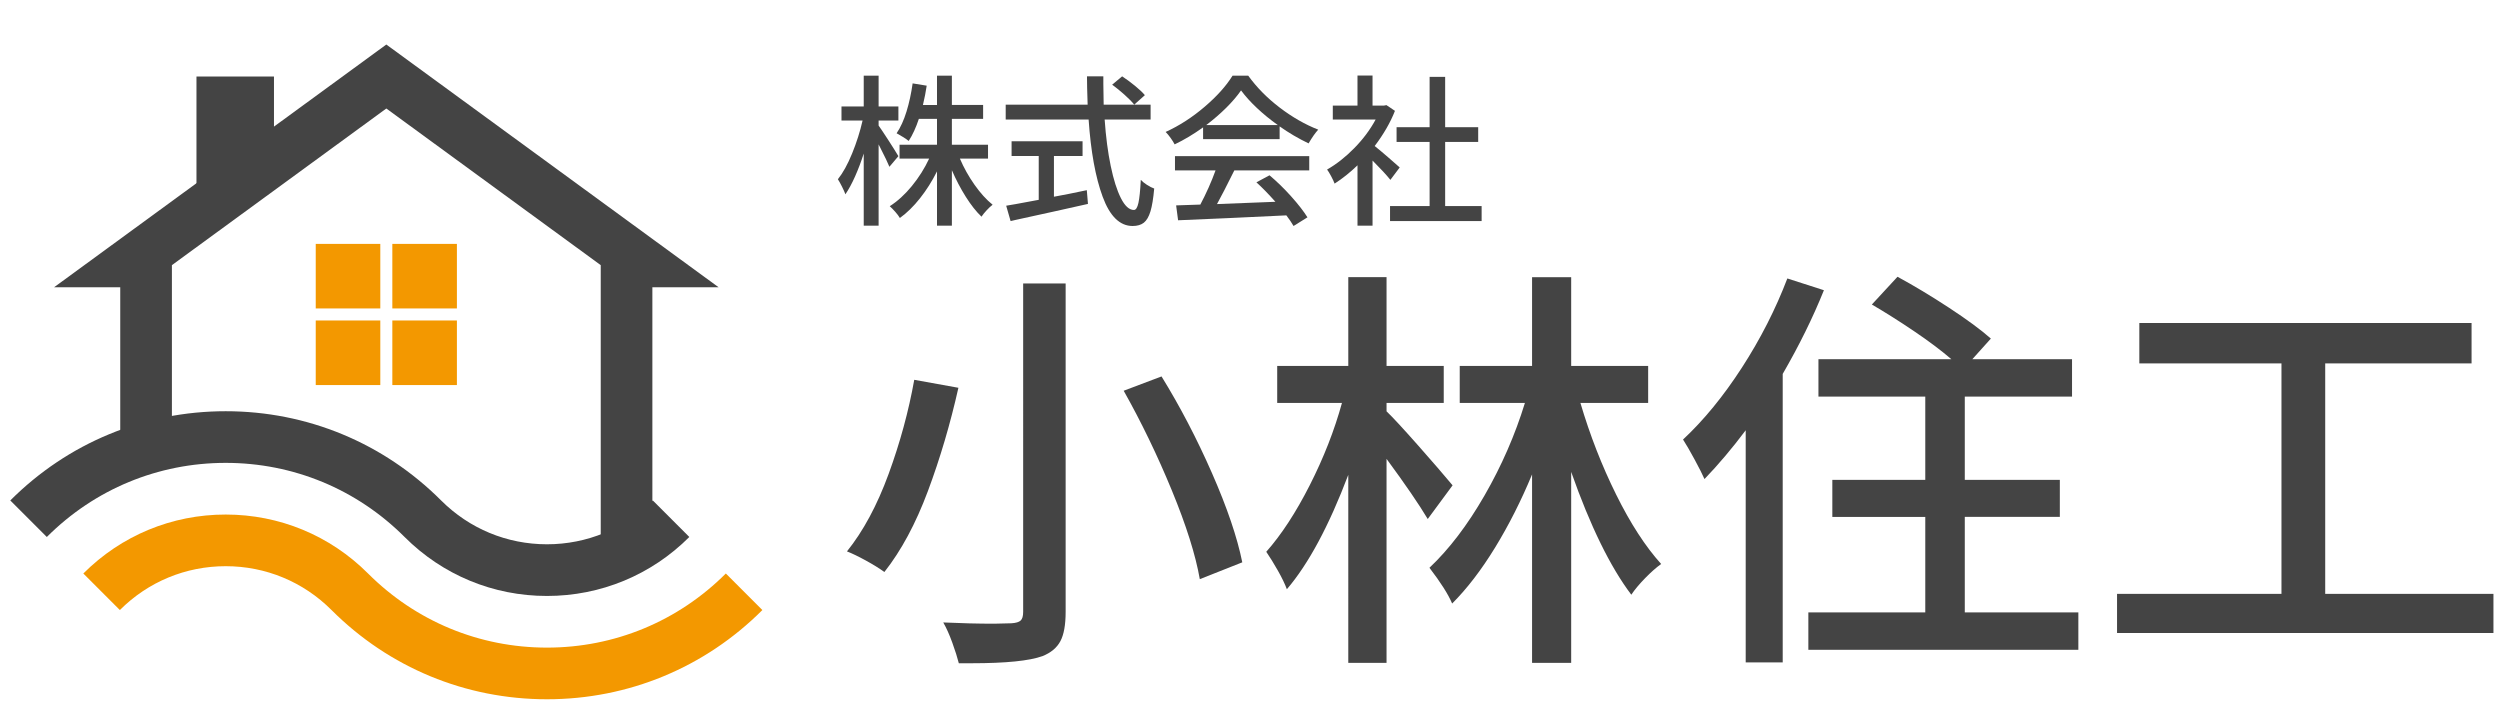 <?xml version="1.0" encoding="utf-8"?>
<!-- Generator: Adobe Illustrator 16.0.0, SVG Export Plug-In . SVG Version: 6.00 Build 0)  -->
<!DOCTYPE svg PUBLIC "-//W3C//DTD SVG 1.1//EN" "http://www.w3.org/Graphics/SVG/1.1/DTD/svg11.dtd">
<svg version="1.1" id="レイヤー_1" xmlns="http://www.w3.org/2000/svg" xmlns:xlink="http://www.w3.org/1999/xlink" x="0px"
	 y="0px" width="214px" height="62px" viewBox="48 0 214 62" enable-background="new 48 0 214 62" xml:space="preserve">
<g>
	<g>
		<polygon fill="#444444" points="103.843,47.521 99.423,47.521 99.423,22.696 81.069,9.288 62.715,22.696 62.715,38.928 
			58.293,38.928 58.293,24.592 52.625,24.592 81.069,3.811 109.514,24.592 103.843,24.592 		"/>
		<g>
			<path fill="#444444" d="M82.633,45.966c3.255,3.254,7.583,5.048,12.186,5.048c4.604,0,8.932-1.794,12.187-5.048l-3.126-3.127
				c-2.42,2.419-5.638,3.752-9.06,3.752c-3.422,0-6.639-1.333-9.06-3.752c-4.925-4.925-11.474-7.638-18.439-7.638
				c-6.966,0-13.515,2.713-18.44,7.638l3.127,3.127c4.09-4.09,9.529-6.344,15.313-6.344C73.104,39.622,78.542,41.876,82.633,45.966z
				"/>
			<path fill="#F39800" d="M110.132,49.092c-4.091,4.091-9.528,6.344-15.313,6.344c-5.784,0-11.223-2.253-15.313-6.344
				c-3.255-3.256-7.583-5.047-12.186-5.047c-4.604,0-8.932,1.791-12.187,5.047l3.127,3.128c2.419-2.421,5.638-3.754,9.06-3.754
				c3.423,0,6.639,1.333,9.059,3.754c4.926,4.926,11.475,7.637,18.44,7.637c6.967,0,13.514-2.711,18.44-7.637L110.132,49.092z"/>
		</g>
		<g>
			<rect x="75.027" y="20.877" fill="#F39800" width="5.527" height="5.526"/>
			<rect x="81.584" y="20.877" fill="#F39800" width="5.527" height="5.526"/>
			<rect x="75.027" y="27.433" fill="#F39800" width="5.527" height="5.528"/>
			<rect x="81.584" y="27.433" fill="#F39800" width="5.527" height="5.528"/>
		</g>
		<rect x="64.818" y="6.55" fill="#444444" width="6.634" height="9.449"/>
	</g>
</g>
<g>
	<path fill="#444444" d="M124.133,14.277c-0.14-0.345-0.383-0.854-0.728-1.526l-0.196-0.392v6.958h-1.274v-6.173
		c-0.224,0.7-0.472,1.354-0.742,1.96c-0.271,0.607-0.546,1.115-0.826,1.526c-0.065-0.177-0.161-0.392-0.287-0.644
		s-0.245-0.466-0.357-0.644c0.429-0.532,0.835-1.267,1.218-2.205s0.681-1.878,0.896-2.821h-1.806V9.111h1.904V6.479h1.274v2.632
		h1.694v1.204h-1.694v0.434c0.168,0.233,0.441,0.642,0.819,1.225c0.378,0.583,0.669,1.048,0.875,1.393L124.133,14.277z
		 M130.167,13.577c0.336,0.784,0.753,1.531,1.253,2.24c0.499,0.709,1.015,1.279,1.547,1.708c-0.159,0.122-0.329,0.28-0.511,0.476
		c-0.182,0.196-0.329,0.378-0.441,0.546c-0.458-0.438-0.908-1.01-1.351-1.715c-0.443-0.705-0.838-1.458-1.183-2.261v4.746h-1.274
		v-4.647c-0.42,0.84-0.906,1.608-1.456,2.303c-0.551,0.695-1.125,1.257-1.722,1.687c-0.093-0.159-0.226-0.336-0.399-0.532
		s-0.329-0.354-0.469-0.476c0.663-0.42,1.292-0.994,1.89-1.722c0.597-0.728,1.092-1.512,1.484-2.352h-2.534v-1.19h3.206v-2.212
		h-1.554c-0.243,0.737-0.532,1.368-0.868,1.89c-0.112-0.093-0.277-0.208-0.497-0.343c-0.22-0.135-0.399-0.24-0.539-0.315
		c0.336-0.495,0.618-1.113,0.847-1.855c0.229-0.742,0.404-1.547,0.525-2.415l1.204,0.196c-0.075,0.513-0.182,1.064-0.322,1.652
		h1.204V6.479h1.274v2.506h2.674v1.19h-2.674v2.212h3.094v1.19H130.167z"/>
	<path fill="#444444" d="M142.558,10.231c0.103,1.475,0.275,2.798,0.518,3.969c0.243,1.172,0.534,2.093,0.875,2.765
		s0.712,1.008,1.113,1.008c0.168,0,0.296-0.201,0.385-0.602s0.156-1.06,0.203-1.974c0.14,0.149,0.32,0.294,0.539,0.434
		c0.219,0.14,0.422,0.243,0.609,0.308c-0.075,0.849-0.182,1.502-0.322,1.96c-0.14,0.457-0.329,0.779-0.567,0.966
		c-0.238,0.187-0.558,0.28-0.959,0.28c-1.092,0-1.946-0.833-2.562-2.499c-0.616-1.666-1.017-3.871-1.204-6.615h-7.098V8.957h7.014
		c-0.038-1.064-0.056-1.871-0.056-2.422h1.4v0.658c0,0.411,0.009,0.999,0.028,1.764h4.018v1.274H142.558z M138.217,16.839
		c0.691-0.121,1.629-0.308,2.814-0.56l0.098,1.176c-1.689,0.383-3.757,0.84-6.202,1.372c-0.093,0.028-0.233,0.061-0.42,0.098
		l-0.378-1.316c0.373-0.056,1.101-0.187,2.184-0.392l0.602-0.112v-3.752h-2.324v-1.26h6.076v1.26h-2.45V16.839z M144.055,6.535
		c0.355,0.233,0.719,0.501,1.092,0.805c0.373,0.304,0.658,0.572,0.854,0.805l-0.91,0.812c-0.196-0.243-0.474-0.525-0.833-0.847
		c-0.359-0.322-0.712-0.609-1.057-0.861L144.055,6.535z"/>
	<path fill="#444444" d="M150.985,10.903c-0.821,0.588-1.633,1.074-2.436,1.456c-0.075-0.149-0.187-0.329-0.336-0.539
		s-0.294-0.385-0.434-0.525c1.167-0.532,2.277-1.248,3.332-2.149s1.853-1.79,2.394-2.667h1.344c0.728,1.008,1.629,1.92,2.701,2.737
		c1.074,0.817,2.17,1.444,3.291,1.883c-0.252,0.271-0.527,0.663-0.826,1.176c-0.877-0.42-1.703-0.905-2.479-1.456v1.092h-6.552
		V10.903z M148.577,13.367h11.494v1.218h-6.412c-0.653,1.316-1.148,2.277-1.484,2.884l4.999-0.196
		c-0.588-0.663-1.13-1.218-1.625-1.666l1.121-0.602c0.635,0.532,1.252,1.134,1.854,1.806s1.066,1.27,1.394,1.792l-1.19,0.742
		c-0.149-0.261-0.354-0.564-0.616-0.91c-1.68,0.084-3.313,0.161-4.9,0.231c-1.587,0.07-3.043,0.133-4.368,0.189l-0.168-1.274
		l2.072-0.07c0.513-0.97,0.947-1.946,1.302-2.926h-3.472V13.367z M157.383,10.707c-0.644-0.458-1.238-0.943-1.784-1.456
		c-0.546-0.513-1.001-1.017-1.365-1.512c-0.336,0.485-0.761,0.982-1.274,1.491c-0.514,0.509-1.083,1.001-1.708,1.477H157.383z"/>
	<path fill="#444444" d="M167.016,15.397c-0.318-0.401-0.826-0.952-1.526-1.652v5.571h-1.288v-5.166
		c-0.625,0.607-1.279,1.129-1.96,1.568c-0.065-0.177-0.165-0.392-0.301-0.644c-0.136-0.252-0.25-0.438-0.343-0.56
		c0.803-0.458,1.579-1.069,2.33-1.834c0.752-0.766,1.361-1.582,1.828-2.45h-3.668v-1.19h2.113V6.465h1.288v2.576h0.966l0.225-0.042
		l0.728,0.49c-0.392,0.999-0.971,2.002-1.735,3.01c0.383,0.308,0.771,0.635,1.168,0.98s0.722,0.63,0.974,0.854L167.016,15.397z
		 M171.705,17.637h3.122v1.288h-7.84v-1.288h3.388v-5.488h-2.828v-1.26h2.828V6.577h1.33v4.312h2.828v1.26h-2.828V17.637z"/>
</g>
<g>
	<path fill="#444444" d="M130.04,33.194c-0.697,3.097-1.566,6.043-2.61,8.839c-1.044,2.796-2.286,5.106-3.726,6.93
		c-0.432-0.312-0.967-0.642-1.602-0.99c-0.636-0.348-1.17-0.605-1.602-0.773c1.392-1.729,2.58-3.937,3.564-6.624
		c0.984-2.688,1.715-5.376,2.196-8.064L130.04,33.194z M139.219,52.383c0,1.104-0.15,1.938-0.45,2.502
		c-0.3,0.563-0.81,0.99-1.53,1.278c-1.128,0.407-3.144,0.611-6.048,0.611h-1.116c-0.12-0.48-0.306-1.067-0.558-1.764
		s-0.51-1.271-0.774-1.728c1.56,0.071,3.012,0.107,4.356,0.107l1.476-0.036c0.384-0.023,0.648-0.102,0.792-0.233
		c0.144-0.132,0.216-0.378,0.216-0.738V24.267h3.636V52.383z M147.427,32.223c1.584,2.568,3.024,5.328,4.32,8.28
		c1.296,2.952,2.16,5.496,2.592,7.632l-3.636,1.44c-0.36-2.064-1.158-4.596-2.394-7.597c-1.236-3-2.61-5.844-4.122-8.531
		L147.427,32.223z"/>
	<path fill="#444444" d="M170.215,44.427c-0.744-1.248-1.92-2.964-3.527-5.148v17.461h-3.275V40.646
		c-1.656,4.369-3.408,7.632-5.257,9.792c-0.168-0.455-0.427-0.989-0.774-1.602s-0.678-1.146-0.989-1.603
		c1.296-1.463,2.538-3.365,3.726-5.706c1.188-2.34,2.106-4.686,2.754-7.037h-5.544v-3.168h6.085v-7.597h3.275v7.597h4.896v3.168
		h-4.896v0.72c0.504,0.48,1.397,1.446,2.682,2.897c1.283,1.453,2.273,2.599,2.971,3.438L170.215,44.427z M183.283,34.491
		c0.816,2.76,1.836,5.376,3.061,7.848c1.224,2.472,2.508,4.452,3.852,5.939c-0.408,0.288-0.863,0.69-1.368,1.206
		c-0.504,0.517-0.899,0.99-1.188,1.423c-1.799-2.376-3.516-5.88-5.147-10.513v16.345h-3.348V40.61
		c-0.937,2.257-1.993,4.345-3.168,6.265c-1.177,1.92-2.4,3.516-3.673,4.788c-0.336-0.792-0.984-1.812-1.943-3.061
		c1.68-1.584,3.252-3.647,4.716-6.191s2.616-5.185,3.456-7.92h-5.58v-3.168h6.192v-7.597h3.348v7.597h6.589v3.168H183.283z"/>
	<path fill="#444444" d="M204.127,24.843c-0.936,2.328-2.111,4.716-3.527,7.164v24.696h-3.168V36.831
		c-1.152,1.536-2.328,2.928-3.528,4.176c-0.168-0.384-0.45-0.941-0.846-1.674s-0.727-1.302-0.99-1.71
		c1.776-1.656,3.456-3.708,5.04-6.156s2.88-4.992,3.889-7.632L204.127,24.843z M225.907,52.419v3.204h-23.112v-3.204h10.009v-8.172
		h-7.956v-3.168h7.956v-7.128h-9.145v-3.205h11.376c-0.863-0.743-1.926-1.541-3.186-2.393s-2.466-1.614-3.618-2.286l2.196-2.376
		c1.415,0.768,2.892,1.656,4.428,2.664c1.535,1.008,2.724,1.884,3.563,2.628l-1.584,1.763h8.532v3.205h-9.18v7.128h8.136v3.168
		h-8.136v8.172H225.907z"/>
	<path fill="#444444" d="M247.039,50.835h14.4v3.348h-32.22v-3.348h14.075V31.106h-12.168v-3.456h28.44v3.456h-12.528V50.835z"/>
</g>
</svg>
